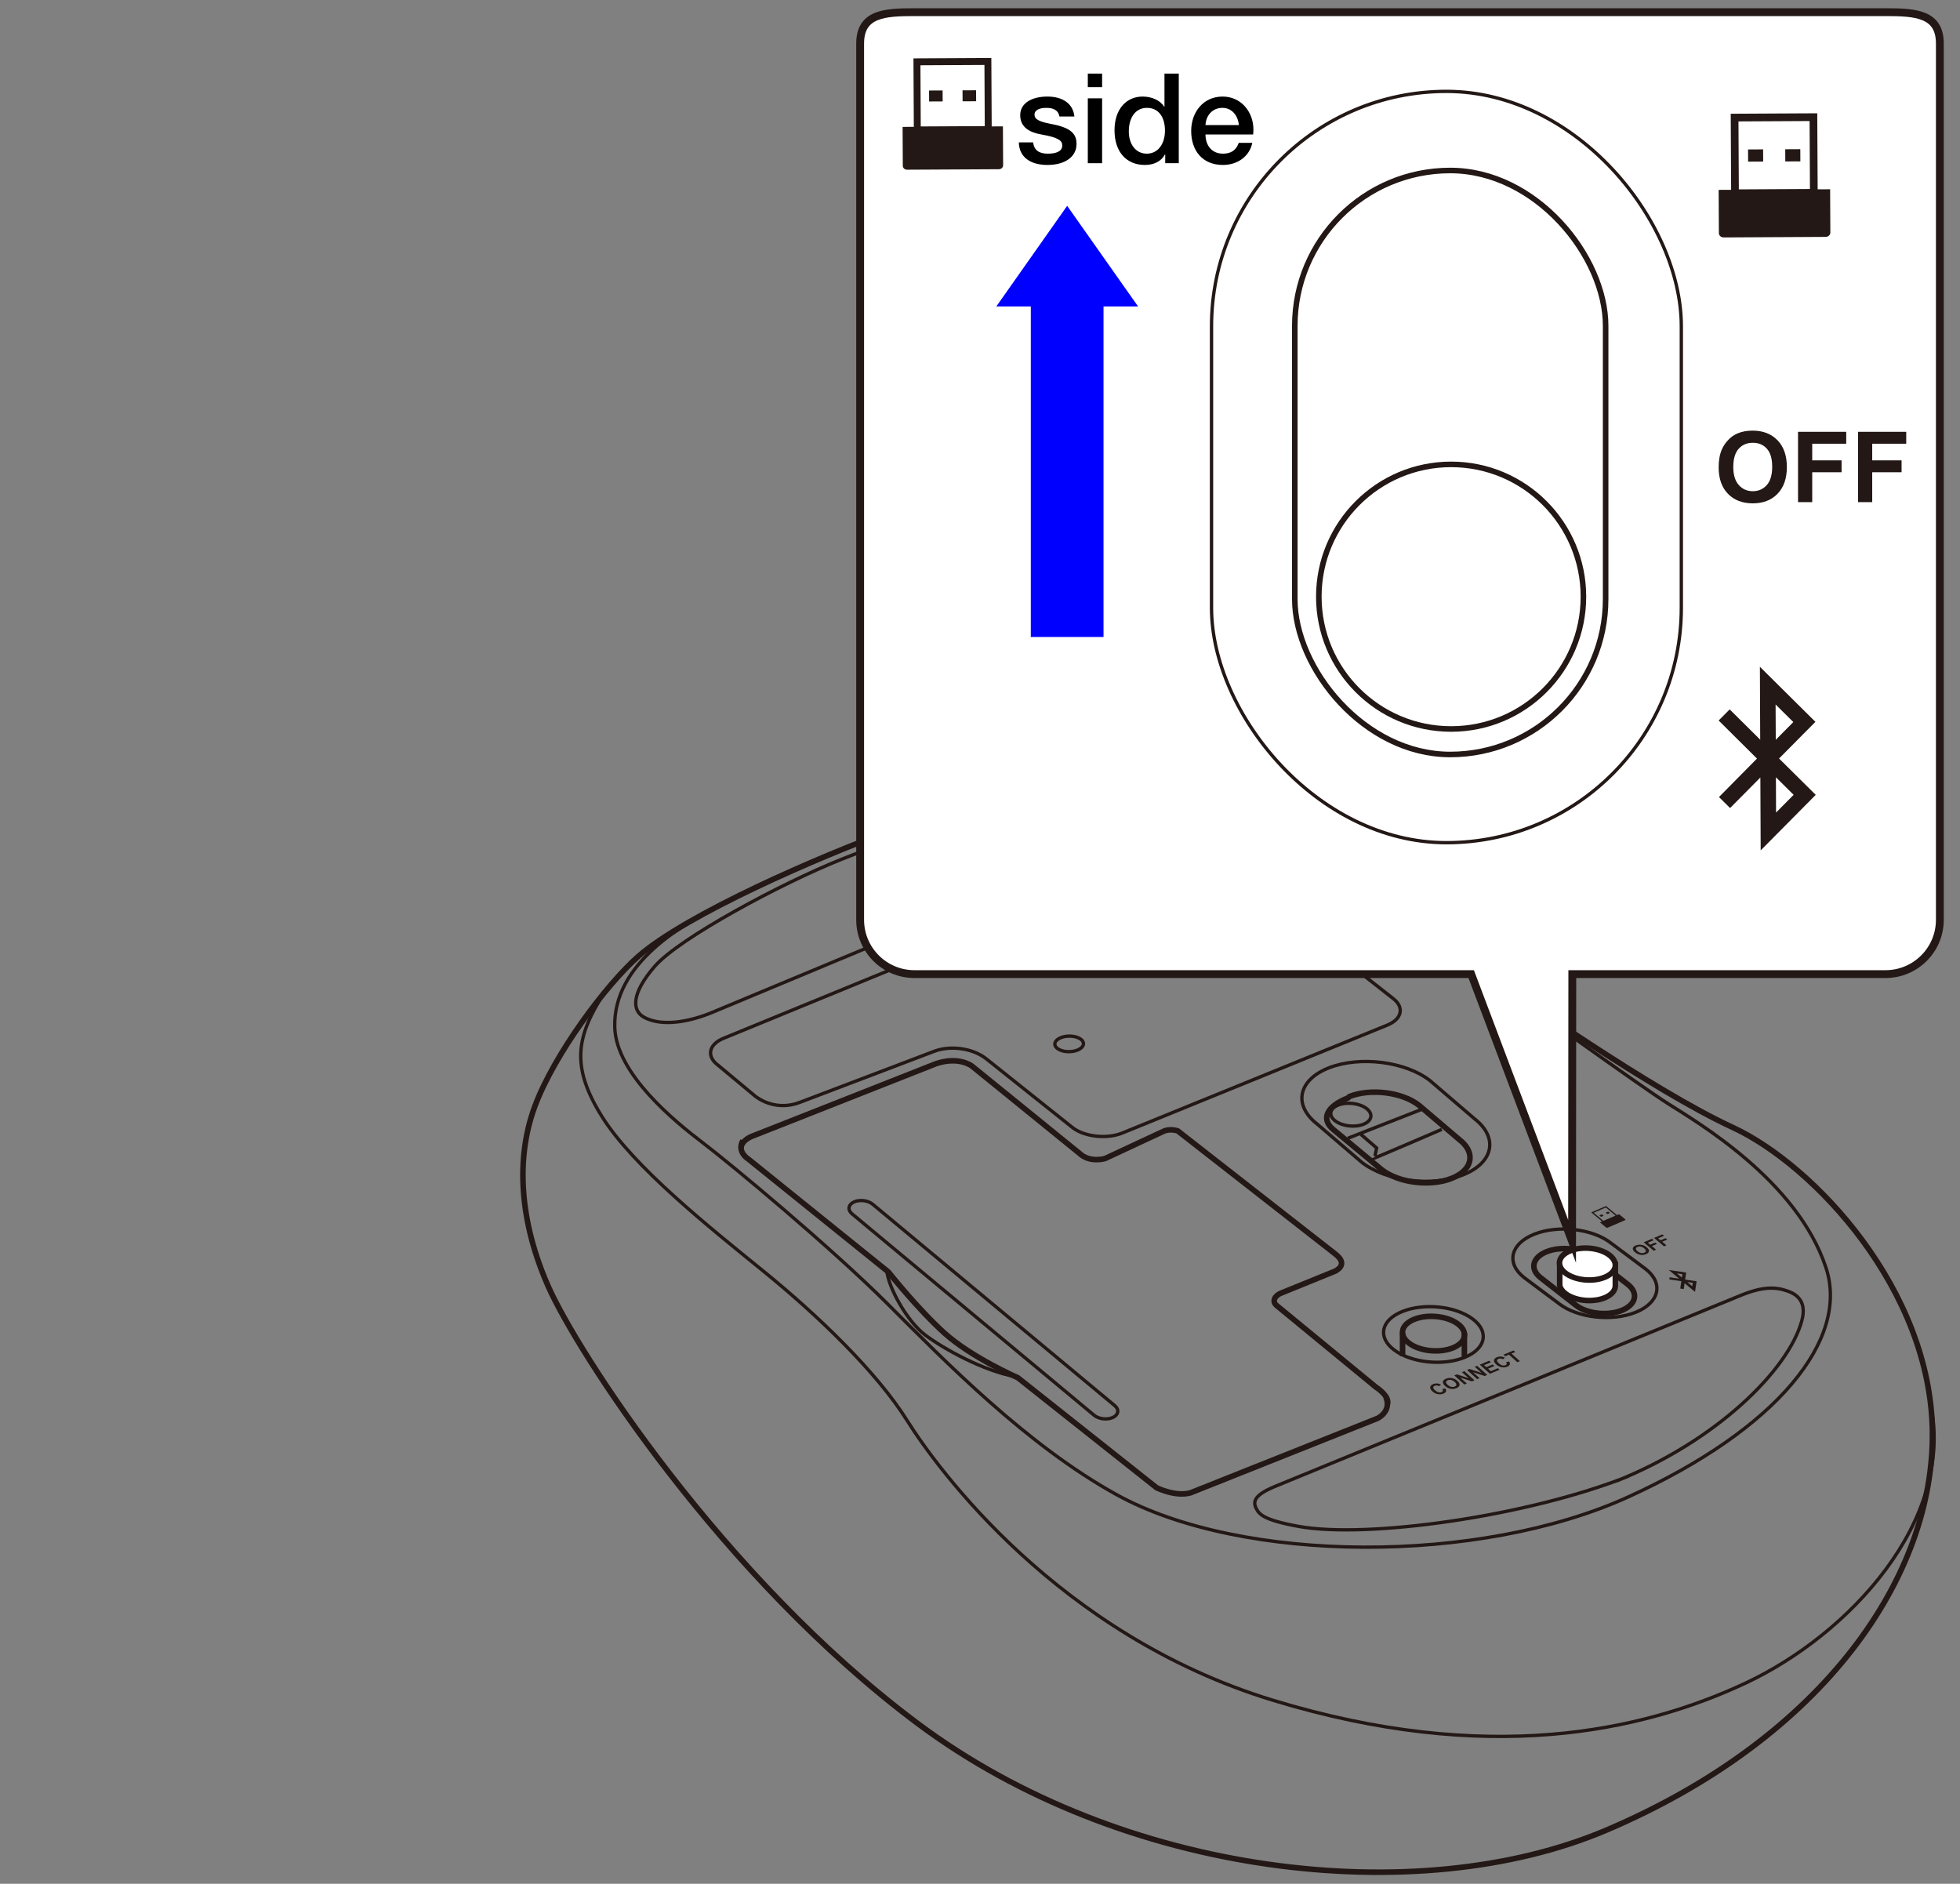 <?xml version="1.0" encoding="UTF-8"?>
<svg xmlns="http://www.w3.org/2000/svg" version="1.1" viewBox="0 0 250 240.276">
  <rect x="0" y="0" width="250" height="240.276" fill="#808080" stroke="none"/>
  <!-- Generator: Adobe Illustrator 29.6.1, SVG Export Plug-In . SVG Version: 2.1.1 Build 9)  -->
  <g id="_レイヤー_2" data-name="レイヤー_2">
    <g>
      <g>
        <g>
          <path d="M141.949,180.794h0c-.724.337-1.801.209-2.393-.283l-30.881-25.692c-.592-.492-.483-1.171.241-1.507h0c.724-.337,1.801-.209,2.393.283l30.881,25.692c.592.492.483,1.171-.241,1.507Z" fill="none" stroke="#231815" stroke-miterlimit="10" stroke-width=".425"/>
          <path d="M208.625,167.383h0c-3.039,1.215-7.44.714-9.78-1.112l-4.436-3.316c-2.339-1.826-1.767-4.315,1.273-5.53h0c3.039-1.215,7.44-.714,9.78,1.112l4.436,3.316c2.339,1.826,1.767,4.315-1.273,5.53Z" fill="none" stroke="#231815" stroke-miterlimit="10" stroke-width=".425"/>
          <path d="M206.861,167.139h0c-1.824.729-4.465.429-5.869-.667l-4.486-3.502c-1.404-1.096-1.06-2.589.764-3.318h0c1.824-.729,4.465-.429,5.869.667l4.486,3.502c1.404,1.096,1.06,2.589-.764,3.318Z" fill="none" stroke="#231815" stroke-miterlimit="10" stroke-width=".709"/>
          <path d="M206.038,160.952v3.055c-.011.601-.489,1.176-1.39,1.536-1.559.623-3.796.369-4.996-.568-.399-.312-.634-.66-.711-1.008v-2.909" fill="#fff" stroke="#231815" stroke-miterlimit="10" stroke-width=".709"/>
          <path d="M185.946,168.859c1.357,1.008,1.069,2.38-.643,3.064s-4.2.422-5.557-.586c-1.357-1.008-1.069-2.38.643-3.064,1.712-.684,4.2-.422,5.557.586Z" fill="none" stroke="#231815" stroke-miterlimit="10" stroke-width=".709"/>
          <path d="M187.818,168.215c2.182,1.621,1.72,3.827-1.033,4.928s-6.754.679-8.936-.942-1.72-3.827,1.033-4.928,6.754-.679,8.936.942Z" fill="none" stroke="#231815" stroke-miterlimit="10" stroke-width=".425"/>
          <path d="M206.169,188.904c12.762-5.102,21.916-14.148,23.643-20.409.684-2.48-.591-3.403-1.834-3.834-1.559-.541-3.135-.561-5.842.521l-59.256,24.305c-2.707,1.082-3.145,1.908-2.666,2.88.382.776.939,1.504,5.414,2.319,8.822,1.608,29.333-1.302,42.095-6.404" fill="none" stroke="#231815" stroke-miterlimit="10" stroke-width=".425"/>
          <path d="M90.66,129.207c-3.574,1.429-6.704,1.582-8.575.503-1.41-.814-1.658-2.905,1.443-6.472s16.072-10.544,23.779-13.626c7.707-3.081,24.164-8.477,31.339-9.018,7.175-.541,10.021,1.014,10.637,1.982s1.389,1.67-2.185,3.099l-56.438,23.53Z" fill="none" stroke="#231815" stroke-miterlimit="10" stroke-width=".425"/>
          <path d="M125.691,134.963l11.181,8.913c1.516,1.126,4.321,1.422,6.233.657l33.823-13.773c1.912-.765,2.237-2.311.721-3.437l-22.345-17.537c-1.516-1.126-4.321-1.422-6.233-.657l-56.764,23.299c-1.912.765-2.237,2.311-.721,3.437l4.763,3.968c1.561,1.16,3.664,1.573,5.741.743l17-6.459c1.917-.766,4.767-.516,6.602.847Z" fill="none" stroke="#231815" stroke-miterlimit="10" stroke-width=".425"/>
          <path d="M186.548,149.876h0c-3.951,1.53-9.735.798-12.852-1.626l-5.681-4.871c-3.117-2.424-2.435-5.659,1.516-7.189h0c3.951-1.53,9.735-.798,12.852,1.626l5.681,4.871c3.117,2.424,2.435,5.659-1.516,7.189Z" fill="none" stroke="#231815" stroke-miterlimit="10" stroke-width=".425"/>
          <path d="M185.109,150.32h0c-2.724,1.055-6.711.55-8.86-1.121l-6.247-5.183c-1.533-1.317-.779-2.927,1.945-3.981l.183-.183c2.724-1.055,6.711-.55,8.86,1.121l5.165,4.392c2.149,1.671,1.679,3.901-1.045,4.955Z" fill="none" stroke="#231815" stroke-miterlimit="10" stroke-width=".709"/>
          <path d="M174.912,147.867c.044.034,8.992-3.819,8.992-3.819" fill="none" stroke="#231815" stroke-miterlimit="10" stroke-width=".425"/>
          <path d="M174.31,141.397c.876.681.686,1.581-.424,2.011s-2.719.226-3.595-.455-.686-1.581.424-2.011,2.719-.226,3.595.455Z" fill="none" stroke="#231815" stroke-miterlimit="10" stroke-width=".425"/>
          <path d="M113.746,105.893c-9.226,3.35-26.192,10.722-32.318,16.081-4.081,3.571-10.723,12.446-13.212,19.148s-1.915,14.744,1.723,22.977c3.638,8.233,22.126,37.048,47.103,55.72,26.061,19.482,63.774,23.871,87.888,13.595,27.976-11.922,41.742-32.551,41.55-50.741-.191-18.19-15.127-34.083-25.466-38.87-10.34-4.787-26.965-16.538-34.274-21.445-6.686-4.489-22.02-19.531-34.466-21.828-12.446-2.298-25.648.687-38.529,5.365Z" fill="none" stroke="#231815" stroke-miterlimit="10" stroke-width=".709"/>
          <path d="M94.749,145.505s-.863,1.295.756,2.375l17.809,14.355s3.67,4.641,7.124,7.771,9.39,5.721,9.39,5.721l17.701,14.032s2.375,1.187,4.317.648l23.854-9.498s1.835-.863,1.079-2.698" fill="none" stroke="#231815" stroke-miterlimit="10" stroke-width=".709"/>
          <path d="M176.961,179.126c.378-1.04-1.476-2.212-1.476-2.212l-12.641-10.393c-.651-.535-.242-1.268.553-1.587l6.908-2.806c.64-.344,1.46-1.054,0-2.195l-20.076-15.687s-1.007-.36-1.871.072l-7.412,3.454s-1.943.576-3.238-.648l-13.744-11.153s-1.655-1.295-4.605-.288l-23.53,9.282s-1.243.5-1.305,1.437" fill="none" stroke="#231815" stroke-miterlimit="10" stroke-width=".709"/>
          <line x1="186.783" y1="170.047" x2="186.783" y2="173.111" fill="none" stroke="#231815" stroke-miterlimit="10" stroke-width=".709"/>
          <line x1="178.897" y1="170.034" x2="178.897" y2="172.96" fill="none" stroke="#231815" stroke-miterlimit="10" stroke-width=".709"/>
          <polyline points="175.377 147.448 175.593 146.423 173.596 144.696" fill="none" stroke="#231815" stroke-miterlimit="10" stroke-width=".425"/>
          <line x1="171.923" y1="145.181" x2="181.52" y2="141.423" fill="none" stroke="#231815" stroke-miterlimit="10" stroke-width=".425"/>
          <path d="M113.118,162.077c.142,1.993,2.517,6.418,4.891,8.199s7.422,4.579,11.509,5.311" fill="none" stroke="#231815" stroke-miterlimit="10" stroke-width=".425"/>
          <path d="M91.858,115.443c-4.325,2.25-13.73,7.288-13.443,15.635.203,5.899,7.627,11.945,11.225,14.679s16.406,13.384,23.602,20.58c7.196,7.196,17.773,18.025,29.214,24.321,15.983,8.795,46.196,8.923,65.193.288,18.997-8.635,28.279-20.076,25.257-29.25-3.69-11.201-16.622-18.673-20.22-20.975-3.598-2.303-18.296-12.855-24.256-17.221" fill="none" stroke="#231815" stroke-miterlimit="10" stroke-width=".425"/>
          <path d="M246.259,179.14c3.063,14.818-10.403,29.363-23.643,35.551s-32.956,10.506-60.3,2.159c-27.344-8.347-42.742-29.502-46.628-35.69-3.886-6.188-11.369-13.384-18.277-18.997-6.908-5.613-16.641-13.335-20.67-19.811s-3.146-10.273.343-15.739" fill="none" stroke="#231815" stroke-miterlimit="10" stroke-width=".425"/>
          <path d="M205.298,160.1c1.2.937.909,2.202-.65,2.825s-3.796.369-4.996-.568-.909-2.202.65-2.825,3.796-.369,4.996.568Z" fill="#fff" stroke="#231815" stroke-miterlimit="10" stroke-width=".709"/>
        </g>
        <g>
          <g>
            <path d="M183.965,177.159l.396-.061c.092.148.117.276.073.385s-.153.2-.326.273c-.214.09-.449.112-.704.064-.255-.047-.485-.162-.688-.345-.216-.194-.314-.373-.294-.539.019-.166.142-.296.368-.392.197-.083.404-.109.621-.076.129.018.263.066.403.144l-.261.192c-.086-.052-.178-.083-.278-.092s-.193.004-.279.041c-.119.05-.182.122-.187.215-.006.093.068.209.223.348.163.147.317.236.46.268.143.032.273.022.39-.027.087-.037.139-.088.157-.154s-.006-.147-.074-.244Z" fill="#231815"/>
            <path d="M184.331,176.789c-.132-.119-.218-.229-.258-.329-.029-.075-.038-.149-.027-.223.011-.074.042-.138.092-.193.066-.073.164-.137.296-.193.238-.1.487-.127.748-.081s.497.164.707.353c.209.188.302.365.278.53-.024.166-.154.299-.391.399-.24.101-.489.129-.749.083-.259-.046-.491-.161-.697-.346ZM184.657,176.639c.147.132.3.214.46.246s.305.021.435-.034.198-.134.207-.236c.008-.102-.063-.221-.213-.356-.148-.133-.299-.216-.454-.247-.154-.031-.297-.019-.432.038s-.205.135-.214.236c-.008.101.062.219.211.352Z" fill="#231815"/>
            <path d="M186.792,176.594l-1.294-1.163.317-.134,1.525.498-.864-.777.302-.128,1.294,1.163-.327.138-1.494-.484.844.758-.302.128Z" fill="#231815"/>
            <path d="M188.42,175.908l-1.294-1.163.317-.134,1.525.498-.864-.777.302-.128,1.294,1.163-.327.138-1.494-.484.844.758-.302.128Z" fill="#231815"/>
            <path d="M190.044,175.222l-1.294-1.163,1.196-.504.219.197-.87.367.287.258.81-.342.218.196-.81.342.352.317.901-.38.218.196-1.227.517Z" fill="#231815"/>
            <path d="M192.104,173.725l.396-.061c.092.148.117.276.073.385s-.153.2-.326.273c-.214.09-.449.112-.704.064-.255-.047-.485-.162-.688-.345-.216-.194-.314-.373-.294-.539.019-.166.142-.296.368-.392.197-.083.404-.109.621-.076.129.018.263.066.403.144l-.261.192c-.086-.052-.178-.083-.278-.092s-.193.004-.279.041c-.119.05-.182.122-.187.215-.006.093.068.209.223.348.163.147.317.236.46.268.143.032.273.022.39-.027.087-.037.139-.088.157-.154s-.006-.147-.074-.244Z" fill="#231815"/>
            <path d="M193.539,173.749l-1.075-.966-.479.202-.219-.197,1.282-.541.219.197-.478.202,1.075.966-.326.137Z" fill="#231815"/>
          </g>
          <g>
            <path d="M208.556,159.734c-.13-.109-.215-.211-.256-.305-.029-.07-.04-.139-.031-.208.009-.069.037-.129.085-.181.062-.069.156-.13.282-.184.228-.096.468-.124.721-.084s.483.147.69.322c.205.173.299.337.279.492-.019.155-.142.281-.369.377-.23.097-.47.126-.721.086-.251-.04-.477-.145-.68-.315ZM208.868,159.59c.144.121.294.196.449.225s.295.016.419-.036.189-.127.195-.223c.006-.096-.065-.206-.213-.331-.145-.123-.293-.198-.443-.226-.149-.027-.288-.014-.416.041s-.195.129-.202.223c-.006.095.065.204.211.327Z" fill="#231815"/>
            <path d="M210.927,159.525l-1.273-1.072,1.058-.449.216.182-.747.317.301.254.644-.273.215.181-.644.273.541.456-.311.132Z" fill="#231815"/>
            <path d="M212.245,158.966l-1.273-1.072,1.058-.449.216.182-.747.317.301.254.644-.273.215.181-.644.273.541.456-.311.132Z" fill="#231815"/>
          </g>
          <path id="Bug" d="M213.884,162.415l.707.103-.065.434-.643-.537h0ZM215.851,164.059l.065-.434-.707-.103.642.537h0ZM214.455,163.414l-1.531-.224.041-.272,1.219.177-1.326-1.109,2.216.323-.134.898,1.463.213-.203,1.359-1.326-1.109-.112.748-.443-.065.139-.94h0Z" fill="#231815" fill-rule="evenodd"/>
          <g>
            <path d="M206.241,154.981l-1.386-1.156-1.892.813,1.386,1.156-.272.117.789.658c.043.036.125.045.182.021l2.228-.957c.057-.025.069-.074.026-.11l-.789-.658-.273.117ZM203.273,154.682l1.555-.668,1.239,1.033-1.555.668-1.239-1.033Z" fill="#231815"/>
            <polygon points="204.213 155.206 204.542 155.064 204.32 154.879 203.991 155.02 204.213 155.206" fill="#231815"/>
            <polygon points="205.026 154.856 205.355 154.715 205.133 154.53 204.804 154.671 205.026 154.856" fill="#231815"/>
          </g>
        </g>
      </g>
      <path d="M137.864,132.555c.58.441.381,1.063-.444,1.389s-1.963.232-2.543-.209-.381-1.063.444-1.389,1.963-.232,2.543.209Z" fill="none" stroke="#231815" stroke-miterlimit="10" stroke-width=".425"/>
    </g>
  </g>
  <g id="_レイヤー_1" data-name="レイヤー_1">
    <path d="M116.647,1.551h123.85c3.83,0,6.934.183,6.934,4.01v79.239s0,21.46,0,21.46v11.057c0,3.825-3.105,6.928-6.934,6.928h-39.948s-.028,34.084-.028,34.084l-12.868-34.084h-71.007c-3.83,0-6.934-3.102-6.934-6.928V5.561c0-3.827,3.105-4.01,6.934-4.01Z" fill="#fff" stroke="#231815" stroke-miterlimit="10"/>
    <polygon points="136.118 26.252 145.162 39.085 140.756 39.085 140.756 81.249 131.481 81.249 131.481 39.085 127.083 39.085 136.118 26.252" fill="blue"/>
    <g>
      <path d="M137.041,14.861h-1.904c-.145-.752-.688-1.104-1.681-1.104-.896,0-1.505.304-1.505.849,0,.576.496.896,2.097,1.2,2.545.464,3.266,1.265,3.266,2.545,0,1.729-1.585,2.689-3.697,2.689-2.177,0-3.618-.977-3.666-2.881h1.825c.112.977.736,1.441,1.872,1.441,1.121,0,1.841-.32,1.841-1.041,0-.576-.368-1.008-2.673-1.409-1.376-.24-2.688-.848-2.688-2.465,0-1.553,1.521-2.369,3.457-2.369,1.969,0,3.281.896,3.457,2.545Z"/>
      <path d="M140.575,9.387v1.729h-1.824v-1.729h1.824ZM140.575,12.541v8.275h-1.824v-8.275h1.824Z"/>
      <path d="M150.354,9.387v11.429h-1.729v-1.121h-.032c-.496.913-1.44,1.345-2.561,1.345-2.369,0-3.874-1.681-3.874-4.418s1.537-4.306,3.586-4.306c1.185,0,2.257.496,2.753,1.296h.032v-4.226h1.824ZM146.272,19.6c1.456,0,2.32-1.281,2.32-2.929,0-1.793-.849-2.914-2.305-2.914s-2.305,1.249-2.305,3.009c0,1.601.864,2.833,2.289,2.833Z"/>
      <path d="M159.873,16.527c0,.208-.016.416-.031.624h-6.083c0,1.361.784,2.449,2.226,2.449,1.008,0,1.681-.417,2.017-1.377h1.729c-.368,1.777-1.937,2.817-3.745,2.817-2.609,0-4.05-1.825-4.05-4.338,0-2.385,1.536-4.386,4.001-4.386,2.337,0,3.938,1.921,3.938,4.21ZM158.017,15.95c-.096-1.152-.849-2.193-2.097-2.193-1.28,0-2.097.977-2.161,2.193h4.258Z"/>
    </g>
    <g>
      <rect x="154.53" y="11.655" width="59.924" height="95.828" rx="29.962" ry="29.962" fill="none" stroke="#231815" stroke-miterlimit="10" stroke-width=".425"/>
      <rect x="165.153" y="21.746" width="39.647" height="74.487" rx="19.824" ry="19.824" fill="#fff" stroke="#231815" stroke-miterlimit="10" stroke-width=".709"/>
      <circle cx="185.092" cy="76.106" r="16.875" fill="#fff" stroke="#231815" stroke-miterlimit="10" stroke-width=".709"/>
      <g>
        <path d="M219.216,59.618c0-.916.138-1.681.409-2.3.206-.456.484-.869.838-1.231.35-.363.737-.631,1.159-.806.556-.237,1.2-.356,1.931-.356,1.322,0,2.378.413,3.172,1.231s1.191,1.959,1.191,3.419c0,1.447-.394,2.581-1.181,3.397-.787.819-1.841,1.228-3.156,1.228-1.334,0-2.394-.406-3.181-1.222-.787-.812-1.181-1.931-1.181-3.359ZM221.082,59.556c0,1.016.234,1.784.703,2.309s1.066.788,1.788.788,1.312-.263,1.778-.781c.463-.519.694-1.3.694-2.341,0-1.025-.225-1.794-.678-2.3-.45-.503-1.047-.756-1.794-.756s-1.347.256-1.806.766c-.456.512-.684,1.284-.684,2.316Z" fill="#231815"/>
        <path d="M229.341,64.046v-8.969h6.147v1.519h-4.337v2.122h3.744v1.516h-3.744v3.812h-1.809Z" fill="#231815"/>
        <path d="M236.994,64.046v-8.969h6.147v1.519h-4.338v2.122h3.744v1.516h-3.744v3.812h-1.809Z" fill="#231815"/>
      </g>
      <path id="Bug1" data-name="Bug" d="M226.479,89.856l2.261,2.242-2.24,2.26-.021-4.502h0ZM226.538,103.64l2.242-2.261-2.26-2.24.018,4.502h0ZM224.105,96.758l-4.889-4.86,1.405-1.417,3.895,3.862-.04-9.296,7.082,7.022-4.637,4.677,4.677,4.637-7.022,7.082-.04-9.296-3.862,3.896-1.417-1.405,4.847-4.901h0Z" fill="#231815" fill-rule="evenodd"/>
      <g>
        <path d="M231.844,24.152l-.051-9.702-11.038.058.051,9.702-1.59.008.029,5.522c.002.302.275.546.61.544l13.003-.069c.335-.002.606-.248.604-.551l-.029-5.522-1.59.008ZM221.743,15.486l9.072-.048.046,8.67-9.072.048-.046-8.67Z" fill="#231815"/>
        <rect x="222.97" y="19.059" width="1.921" height="1.555" transform="translate(-.102 1.184) rotate(-.303)" fill="#231815"/>
        <rect x="227.713" y="19.034" width="1.921" height="1.555" transform="translate(-.102 1.209) rotate(-.303)" fill="#231815"/>
      </g>
    </g>
  </g>
  <g id="_編集モード" data-name="編集モード">
    <g>
      <path d="M126.492,16.125l-.046-8.732-9.934.053.046,8.732-1.431.008.026,4.97c.001.272.247.491.549.49l11.703-.062c.302-.002.545-.224.544-.496l-.026-4.97-1.431.008ZM117.402,8.325l8.165-.043.041,7.803-8.165.043-.041-7.803Z" fill="#231815"/>
      <rect x="118.506" y="11.541" width="1.729" height="1.4" transform="translate(-.063 .631) rotate(-.303)" fill="#231815"/>
      <rect x="122.775" y="11.518" width="1.729" height="1.4" transform="translate(-.063 .654) rotate(-.303)" fill="#231815"/>
    </g>
  </g>
</svg>